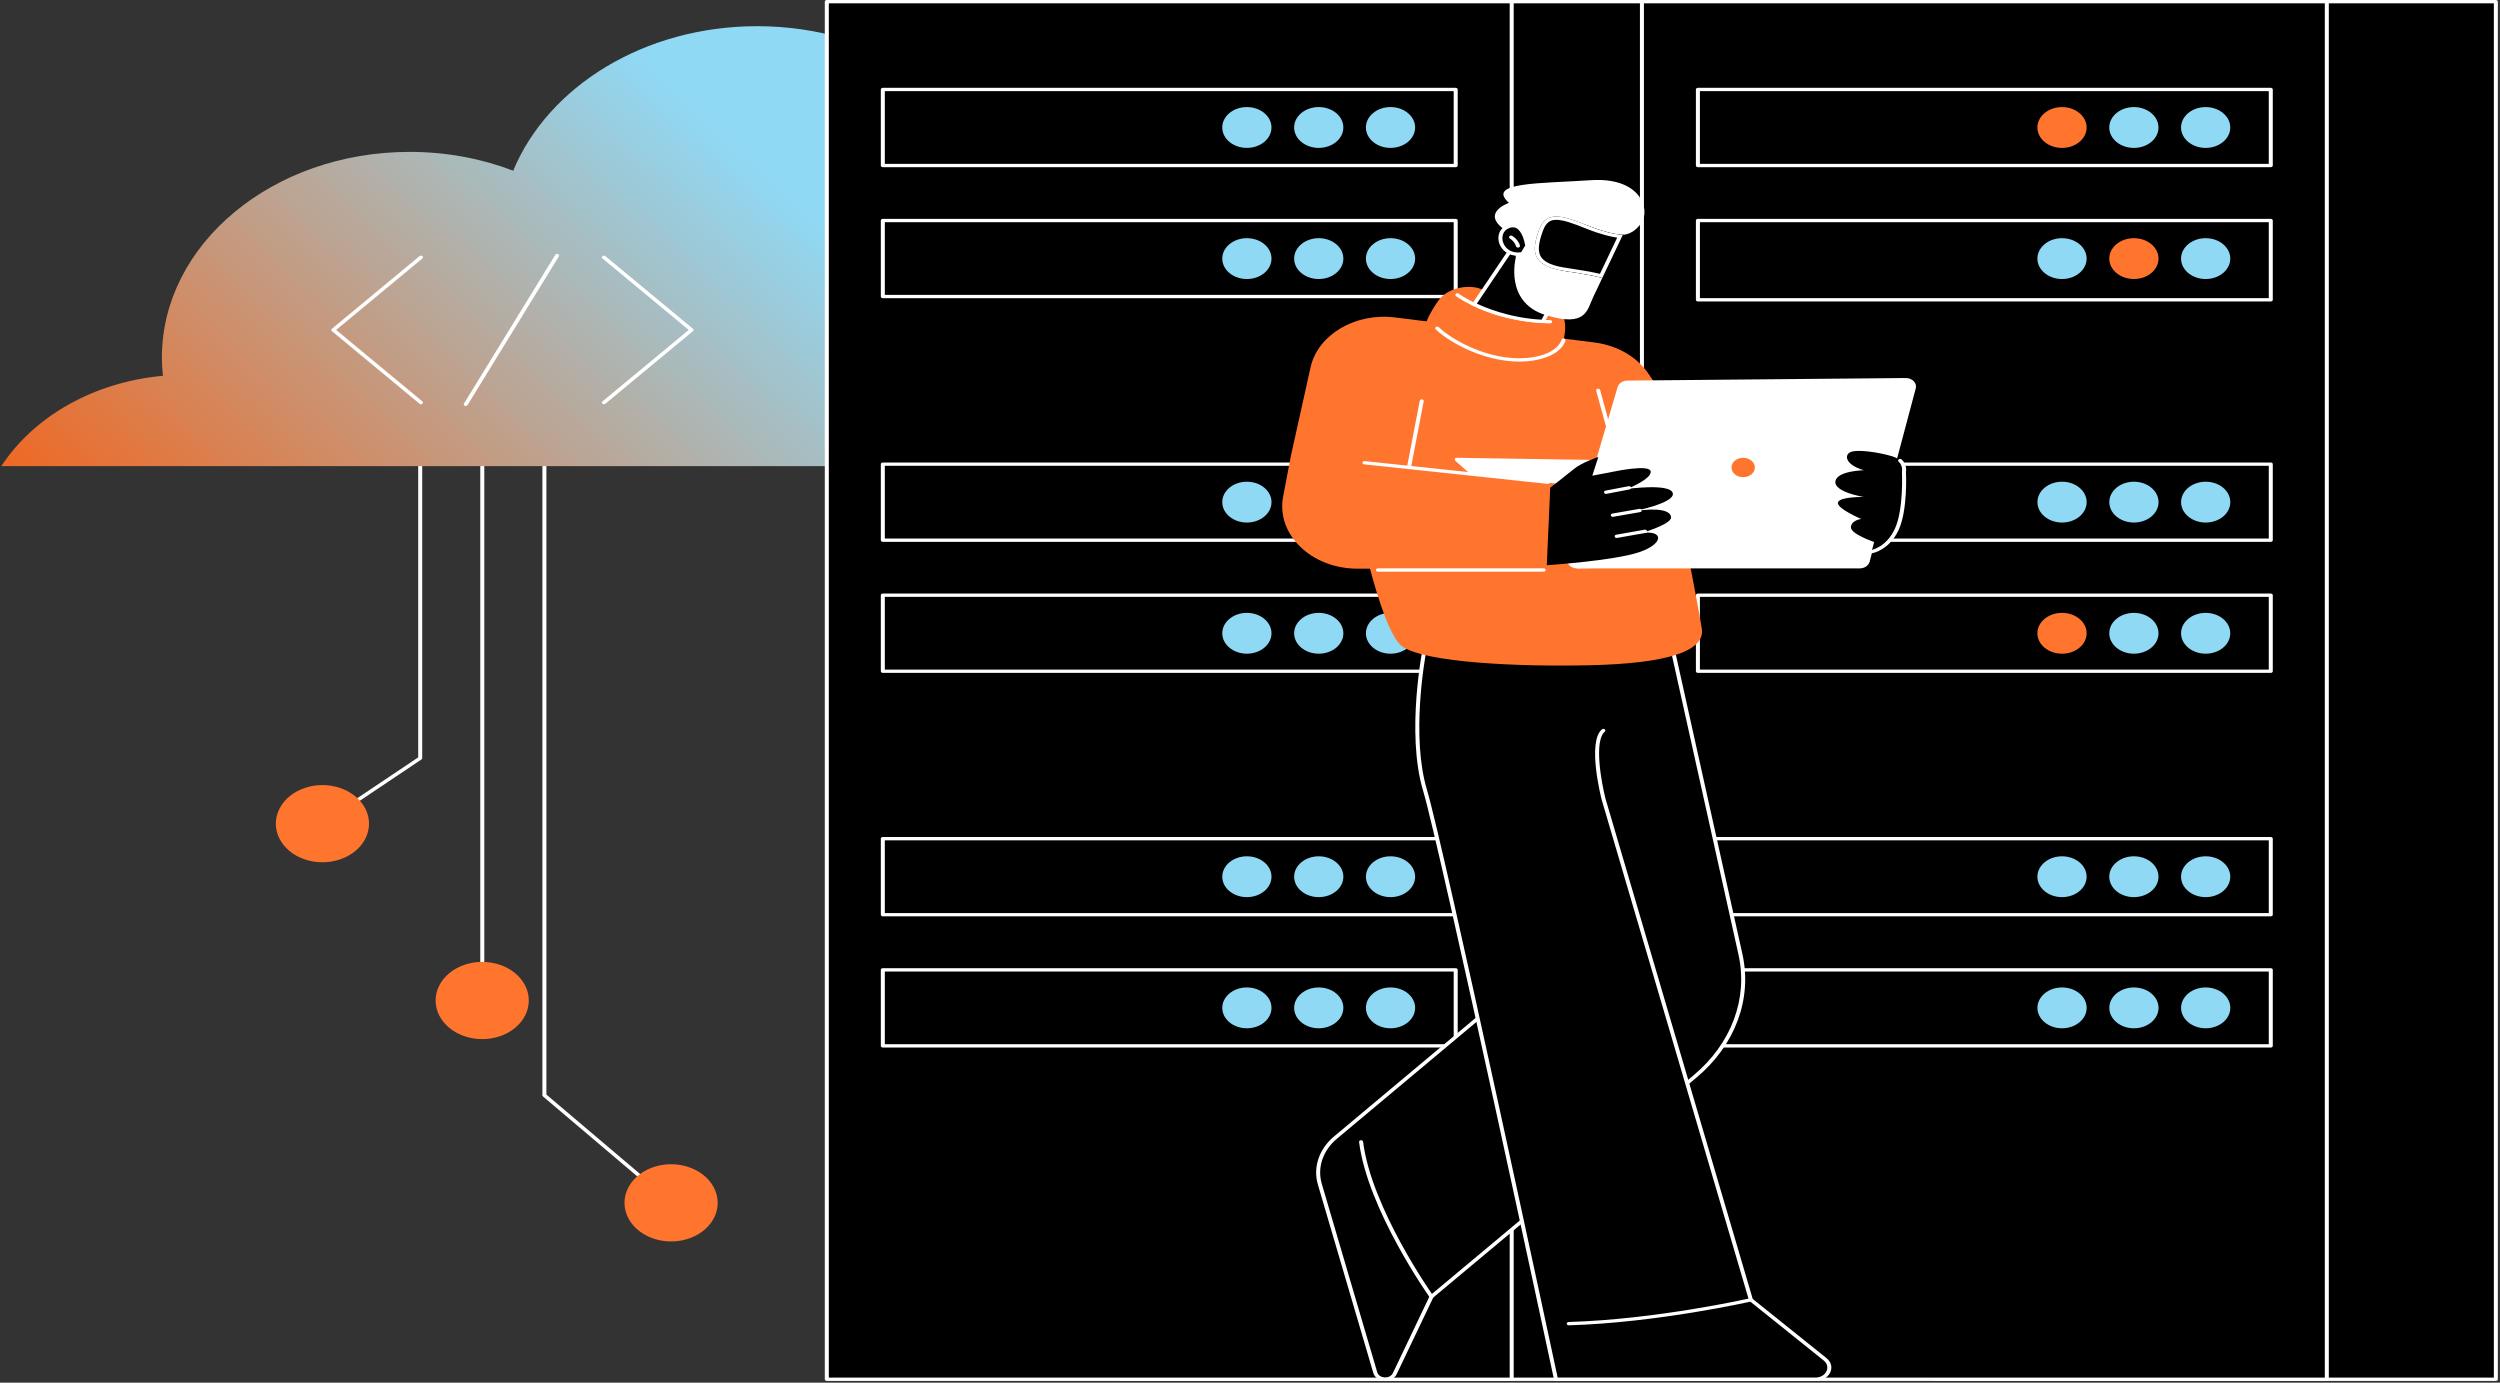 <svg width="942" height="521" viewBox="0 0 942 521" fill="none" xmlns="http://www.w3.org/2000/svg">
<rect x="0" y="0" width="942" height="521" fill="#333333" stroke="none"/>
<path d="M181.727 374.225C181.308 374.225 180.972 373.943 180.972 373.599V174.508C180.972 174.161 181.308 173.883 181.727 173.883C182.145 173.883 182.481 174.164 182.481 174.508V373.599C182.481 373.946 182.142 374.225 181.727 374.225Z" fill="white"/>
<path d="M181.695 391.538C191.39 391.538 199.249 385.025 199.249 376.992C199.249 368.958 191.39 362.445 181.695 362.445C172.001 362.445 164.142 368.958 164.142 376.992C164.142 385.025 172.001 391.538 181.695 391.538Z" fill="#FF752E"/>
<path d="M121.499 310.98C121.28 310.98 121.06 310.901 120.913 310.747C120.648 310.477 120.7 310.085 121.026 309.866L157.577 285.379V174.516C157.577 174.169 157.913 173.891 158.332 173.891C158.75 173.891 159.087 174.172 159.087 174.516V285.678C159.087 285.868 158.984 286.045 158.805 286.164L121.973 310.838C121.832 310.932 121.664 310.978 121.499 310.978V310.98Z" fill="white"/>
<path d="M252.921 453.834C252.726 453.834 252.53 453.771 252.383 453.646L204.591 413.137C204.454 413.021 204.375 412.864 204.375 412.7V174.516C204.375 174.169 204.711 173.891 205.13 173.891C205.548 173.891 205.885 174.172 205.885 174.516V412.444L253.46 452.77C253.752 453.018 253.745 453.413 253.45 453.654C253.302 453.774 253.11 453.834 252.921 453.834Z" fill="white"/>
<path d="M137.704 315.929C141.414 308.506 137.161 299.997 128.204 296.923C119.248 293.849 108.98 297.373 105.27 304.795C101.56 312.218 105.813 320.727 114.769 323.801C123.726 326.875 133.994 323.351 137.704 315.929Z" fill="#FF752E"/>
<path d="M256.901 467.387C266.336 465.542 272.18 457.707 269.953 449.889C267.726 442.07 258.272 437.227 248.837 439.073C239.402 440.918 233.558 448.753 235.785 456.571C238.012 464.39 247.466 469.233 256.901 467.387Z" fill="#FF752E"/>
<path d="M0.5 175.646C12.574 157.145 35.027 143.994 61.388 141.6C61.148 139.337 61.004 137.054 61.004 134.739C61.004 91.933 102.801 57.231 154.359 57.231C168.29 57.231 181.496 59.781 193.371 64.325C206.505 32.642 242.699 9.867 285.32 9.867C330.751 9.867 368.897 35.733 379.582 70.694C398.003 60.816 419.948 55.078 443.51 55.078C508.676 55.078 561.501 98.936 561.501 153.039C561.501 160.821 560.403 168.387 558.337 175.646H0.5Z" fill="url(#paint0_linear_763_60003)"/>
<path d="M537.462 144.72C536.889 144.72 536.399 144.362 536.337 143.878C531.214 103.355 490.289 72.799 441.142 72.799C440.518 72.799 440.01 72.378 440.01 71.86C440.01 71.343 440.518 70.922 441.142 70.922C465.509 70.922 488.868 78.397 506.912 91.968C524.829 105.445 536.08 123.81 538.591 143.685C538.656 144.199 538.204 144.663 537.583 144.717C537.541 144.72 537.504 144.723 537.462 144.723V144.72Z" fill="black"/>
<path d="M227.556 152.313C227.364 152.313 227.168 152.251 227.021 152.128C226.726 151.884 226.726 151.489 227.021 151.244L259.513 124.318L227.021 97.392C226.726 97.147 226.726 96.752 227.021 96.508C227.316 96.263 227.793 96.263 228.088 96.508L261.115 123.877C261.256 123.994 261.338 124.153 261.338 124.321C261.338 124.489 261.259 124.645 261.115 124.764L228.088 152.134C227.94 152.256 227.748 152.319 227.552 152.319L227.556 152.313Z" fill="white"/>
<path d="M158.617 152.319C158.425 152.319 158.229 152.256 158.082 152.134L125.054 124.764C124.913 124.648 124.831 124.489 124.831 124.321C124.831 124.153 124.91 123.997 125.054 123.877L158.082 96.508C158.377 96.263 158.854 96.263 159.149 96.508C159.444 96.752 159.444 97.147 159.149 97.392L126.656 124.318L159.149 151.244C159.444 151.489 159.444 151.884 159.149 152.128C159.001 152.251 158.809 152.313 158.613 152.313L158.617 152.319Z" fill="white"/>
<path d="M175.489 152.984C175.373 152.984 175.256 152.961 175.146 152.916C174.776 152.759 174.625 152.381 174.813 152.074L209.248 95.999C209.436 95.691 209.893 95.566 210.263 95.726C210.634 95.882 210.785 96.26 210.596 96.567L176.162 152.643C176.028 152.859 175.764 152.984 175.486 152.984H175.489Z" fill="white"/>
<path d="M633.321 0.641H422.303V519.714H633.321V0.641Z" fill="black"/>
<path d="M633.307 520.324H422.286C421.867 520.324 421.531 520.043 421.531 519.699V0.626C421.531 0.279 421.867 0 422.286 0H633.307C633.725 0 634.062 0.281 634.062 0.626V519.699C634.062 520.046 633.722 520.324 633.307 520.324ZM423.044 519.073H632.552V1.251H423.044V519.07V519.073Z" fill="white"/>
<path d="M569.621 0.641H311.556V519.714H569.621V0.641Z" fill="black"/>
<path d="M569.605 520.324H311.54C311.121 520.324 310.785 520.043 310.785 519.699V0.626C310.785 0.279 311.121 0 311.54 0H569.605C570.023 0 570.359 0.281 570.359 0.626V519.699C570.359 520.046 570.023 520.324 569.605 520.324ZM312.298 519.073H568.85V1.251H312.298V519.07V519.073Z" fill="white"/>
<path d="M332.647 62.355L548.506 62.355V33.706L332.647 33.706V62.355Z" fill="black"/>
<path d="M548.506 62.994H332.647C332.229 62.994 331.893 62.712 331.893 62.368V33.719C331.893 33.372 332.229 33.094 332.647 33.094H548.506C548.925 33.094 549.261 33.375 549.261 33.719V62.368C549.261 62.715 548.925 62.994 548.506 62.994ZM333.402 61.74H547.751V34.345H333.402V61.74Z" fill="white"/>
<path d="M523.96 55.729C529.082 55.723 533.228 52.273 533.221 48.024C533.214 43.775 529.056 40.335 523.934 40.341C518.812 40.347 514.665 43.796 514.673 48.045C514.68 52.295 518.838 55.735 523.96 55.729Z" fill="#8FD9F5"/>
<path d="M496.914 55.729C502.036 55.723 506.183 52.273 506.175 48.024C506.168 43.775 502.01 40.335 496.888 40.341C491.766 40.347 487.62 43.796 487.627 48.045C487.634 52.295 491.792 55.735 496.914 55.729Z" fill="#8FD9F5"/>
<path d="M469.833 55.729C474.955 55.723 479.102 52.273 479.094 48.024C479.087 43.775 474.929 40.335 469.807 40.341C464.685 40.347 460.539 43.796 460.546 48.045C460.553 52.295 464.711 55.735 469.833 55.729Z" fill="#8FD9F5"/>
<path d="M332.647 111.727L548.506 111.727V83.077L332.647 83.077V111.727Z" fill="black"/>
<path d="M548.507 112.365H332.648C332.229 112.365 331.893 112.084 331.893 111.739V83.09C331.893 82.743 332.229 82.465 332.648 82.465H548.507C548.925 82.465 549.262 82.746 549.262 83.09V111.739C549.262 112.086 548.925 112.365 548.507 112.365ZM333.403 111.114H547.752V83.716H333.403V111.114Z" fill="white"/>
<path d="M514.677 97.44C514.677 93.192 518.828 89.746 523.951 89.746C529.073 89.746 533.225 93.189 533.225 97.44C533.225 101.691 529.073 105.134 523.951 105.134C518.828 105.134 514.677 101.691 514.677 97.44Z" fill="#8FD9F5"/>
<path d="M487.631 97.44C487.631 93.192 491.783 89.746 496.906 89.746C502.028 89.746 506.18 93.189 506.18 97.44C506.18 101.691 502.028 105.134 496.906 105.134C491.783 105.134 487.631 101.691 487.631 97.44Z" fill="#8FD9F5"/>
<path d="M460.55 97.44C460.55 93.192 464.702 89.746 469.824 89.746C474.947 89.746 479.099 93.189 479.099 97.44C479.099 101.691 474.947 105.134 469.824 105.134C464.702 105.134 460.55 101.691 460.55 97.44Z" fill="#8FD9F5"/>
<path d="M332.647 344.645H548.506V315.995H332.647V344.645Z" fill="black"/>
<path d="M548.506 345.283H332.647C332.229 345.283 331.893 345.001 331.893 344.657V316.008C331.893 315.661 332.229 315.383 332.647 315.383H548.506C548.925 315.383 549.261 315.664 549.261 316.008V344.657C549.261 345.004 548.925 345.283 548.506 345.283ZM333.402 344.032H547.751V316.637H333.402V344.032Z" fill="white"/>
<path d="M514.676 330.346C514.676 326.098 518.828 322.652 523.95 322.652C529.073 322.652 533.225 326.096 533.225 330.346C533.225 334.597 529.073 338.04 523.95 338.04C518.828 338.04 514.676 334.597 514.676 330.346Z" fill="#8FD9F5"/>
<path d="M487.631 330.346C487.631 326.098 491.782 322.652 496.905 322.652C502.028 322.652 506.179 326.096 506.179 330.346C506.179 334.597 502.028 338.04 496.905 338.04C491.782 338.04 487.631 334.597 487.631 330.346Z" fill="#8FD9F5"/>
<path d="M460.55 330.346C460.55 326.098 464.701 322.652 469.824 322.652C474.947 322.652 479.098 326.096 479.098 330.346C479.098 334.597 474.947 338.04 469.824 338.04C464.701 338.04 460.55 334.597 460.55 330.346Z" fill="#8FD9F5"/>
<path d="M332.647 394.074H548.506V365.425H332.647V394.074Z" fill="black"/>
<path d="M548.507 394.713H332.648C332.229 394.713 331.893 394.431 331.893 394.087V365.438C331.893 365.091 332.229 364.812 332.648 364.812H548.507C548.925 364.812 549.262 365.094 549.262 365.438V394.087C549.262 394.434 548.925 394.713 548.507 394.713ZM333.403 393.459H547.752V366.064H333.403V393.459Z" fill="white"/>
<path d="M523.951 387.458C529.073 387.458 533.225 384.014 533.225 379.764C533.225 375.515 529.073 372.07 523.951 372.07C518.829 372.07 514.677 375.515 514.677 379.764C514.677 384.014 518.829 387.458 523.951 387.458Z" fill="#8FD9F5"/>
<path d="M496.906 387.458C502.028 387.458 506.18 384.014 506.18 379.764C506.18 375.515 502.028 372.07 496.906 372.07C491.784 372.07 487.631 375.515 487.631 379.764C487.631 384.014 491.784 387.458 496.906 387.458Z" fill="#8FD9F5"/>
<path d="M469.824 387.458C474.946 387.458 479.099 384.014 479.099 379.764C479.099 375.515 474.946 372.07 469.824 372.07C464.702 372.07 460.55 375.515 460.55 379.764C460.55 384.014 464.702 387.458 469.824 387.458Z" fill="#8FD9F5"/>
<path d="M332.647 203.531L548.506 203.531V174.882L332.647 174.882V203.531Z" fill="black"/>
<path d="M548.507 204.17H332.648C332.229 204.17 331.893 203.888 331.893 203.544V174.895C331.893 174.548 332.229 174.27 332.648 174.27H548.507C548.925 174.27 549.262 174.551 549.262 174.895V203.544C549.262 203.891 548.925 204.17 548.507 204.17ZM333.403 202.916H547.752V175.518H333.403V202.916Z" fill="white"/>
<path d="M523.951 196.896C529.073 196.896 533.225 193.451 533.225 189.202C533.225 184.953 529.073 181.508 523.951 181.508C518.829 181.508 514.677 184.953 514.677 189.202C514.677 193.451 518.829 196.896 523.951 196.896Z" fill="#8FD9F5"/>
<path d="M496.906 196.896C502.028 196.896 506.18 193.451 506.18 189.202C506.18 184.953 502.028 181.508 496.906 181.508C491.784 181.508 487.631 184.953 487.631 189.202C487.631 193.451 491.784 196.896 496.906 196.896Z" fill="#8FD9F5"/>
<path d="M469.824 196.896C474.946 196.896 479.099 193.451 479.099 189.202C479.099 184.953 474.946 181.508 469.824 181.508C464.702 181.508 460.55 184.953 460.55 189.202C460.55 193.451 464.702 196.896 469.824 196.896Z" fill="#8FD9F5"/>
<path d="M332.647 252.906L548.506 252.906V224.257L332.647 224.257V252.906Z" fill="black"/>
<path d="M548.506 253.545H332.647C332.229 253.545 331.893 253.263 331.893 252.919V224.27C331.893 223.923 332.229 223.645 332.647 223.645H548.506C548.925 223.645 549.261 223.926 549.261 224.27V252.919C549.261 253.266 548.925 253.545 548.506 253.545ZM333.402 252.294H547.751V224.896H333.402V252.294Z" fill="white"/>
<path d="M514.676 238.62C514.676 234.372 518.828 230.926 523.95 230.926C529.073 230.926 533.225 234.369 533.225 238.62C533.225 242.87 529.073 246.314 523.95 246.314C518.828 246.314 514.676 242.87 514.676 238.62Z" fill="#8FD9F5"/>
<path d="M487.631 238.62C487.631 234.372 491.782 230.926 496.905 230.926C502.028 230.926 506.179 234.369 506.179 238.62C506.179 242.87 502.028 246.314 496.905 246.314C491.782 246.314 487.631 242.87 487.631 238.62Z" fill="#8FD9F5"/>
<path d="M460.55 238.62C460.55 234.372 464.701 230.926 469.824 230.926C474.947 230.926 479.098 234.369 479.098 238.62C479.098 242.87 474.947 246.314 469.824 246.314C464.701 246.314 460.55 242.87 460.55 238.62Z" fill="#8FD9F5"/>
<path d="M940.454 0.641H729.437V519.714H940.454V0.641Z" fill="black"/>
<path d="M940.437 520.324H729.419C729 520.324 728.664 520.043 728.664 519.699V0.626C728.664 0.279 729 0 729.419 0H940.437C940.855 0 941.191 0.281 941.191 0.626V519.699C941.191 520.046 940.855 520.324 940.437 520.324ZM730.174 519.073H939.682V1.251H730.174V519.07V519.073Z" fill="white"/>
<path d="M876.76 0.641H618.696V519.714H876.76V0.641Z" fill="black"/>
<path d="M876.744 520.324H618.68C618.261 520.324 617.925 520.043 617.925 519.699V0.626C617.925 0.279 618.264 0 618.68 0H876.744C877.163 0 877.499 0.281 877.499 0.626V519.699C877.499 520.046 877.159 520.324 876.744 520.324ZM619.434 519.073H875.989V1.251H619.434V519.07V519.073Z" fill="white"/>
<path d="M639.77 62.355L855.629 62.355V33.706L639.77 33.706V62.355Z" fill="black"/>
<path d="M855.629 62.994H639.77C639.352 62.994 639.016 62.712 639.016 62.368V33.719C639.016 33.372 639.352 33.094 639.77 33.094H855.629C856.048 33.094 856.384 33.375 856.384 33.719V62.368C856.384 62.715 856.044 62.994 855.629 62.994ZM640.525 61.74H854.874V34.345H640.525V61.74Z" fill="white"/>
<path d="M831.103 55.736C836.225 55.731 840.371 52.281 840.364 48.032C840.357 43.782 836.199 40.343 831.077 40.349C825.955 40.355 821.809 43.804 821.816 48.053C821.823 52.303 825.981 55.742 831.103 55.736Z" fill="#8FD9F5"/>
<path d="M804.058 55.736C809.18 55.731 813.326 52.281 813.319 48.032C813.312 43.782 809.154 40.343 804.032 40.349C798.91 40.355 794.764 43.804 794.771 48.053C794.778 52.303 798.936 55.742 804.058 55.736Z" fill="#8FD9F5"/>
<path d="M776.977 55.736C782.099 55.731 786.245 52.281 786.238 48.032C786.231 43.782 782.073 40.343 776.951 40.349C771.829 40.355 767.683 43.804 767.69 48.053C767.697 52.303 771.855 55.742 776.977 55.736Z" fill="#FF752E"/>
<path d="M639.771 112.977L855.629 112.977V83.094L639.771 83.094V112.977Z" fill="black"/>
<path d="M855.63 113.599H639.771C639.352 113.599 639.016 113.318 639.016 112.973V83.09C639.016 82.743 639.352 82.465 639.771 82.465H855.63C856.048 82.465 856.385 82.746 856.385 83.09V112.973C856.385 113.32 856.045 113.599 855.63 113.599ZM640.526 112.345H854.875V83.716H640.526V112.345Z" fill="white"/>
<path d="M821.82 97.44C821.82 93.192 825.972 89.746 831.095 89.746C836.217 89.746 840.369 93.189 840.369 97.44C840.369 101.691 836.217 105.134 831.095 105.134C825.972 105.134 821.82 101.691 821.82 97.44Z" fill="#8FD9F5"/>
<path d="M794.775 97.44C794.775 93.192 798.927 89.746 804.049 89.746C809.172 89.746 813.323 93.189 813.323 97.44C813.323 101.691 809.172 105.134 804.049 105.134C798.927 105.134 794.775 101.691 794.775 97.44Z" fill="#FF752E"/>
<path d="M767.694 97.44C767.694 93.192 771.845 89.746 776.968 89.746C782.091 89.746 786.242 93.189 786.242 97.44C786.242 101.691 782.091 105.134 776.968 105.134C771.845 105.134 767.694 101.691 767.694 97.44Z" fill="#8FD9F5"/>
<path d="M639.771 344.645H855.629V315.995H639.771V344.645Z" fill="black"/>
<path d="M855.63 345.283H639.771C639.352 345.283 639.016 345.001 639.016 344.657V316.008C639.016 315.661 639.352 315.383 639.771 315.383H855.63C856.048 315.383 856.385 315.664 856.385 316.008V344.657C856.385 345.004 856.045 345.283 855.63 345.283ZM640.526 344.032H854.875V316.637H640.526V344.032Z" fill="white"/>
<path d="M821.819 330.346C821.819 326.098 825.971 322.652 831.094 322.652C836.216 322.652 840.368 326.096 840.368 330.346C840.368 334.597 836.216 338.04 831.094 338.04C825.971 338.04 821.819 334.597 821.819 330.346Z" fill="#8FD9F5"/>
<path d="M794.774 330.346C794.774 326.098 798.926 322.652 804.048 322.652C809.171 322.652 813.322 326.096 813.322 330.346C813.322 334.597 809.171 338.04 804.048 338.04C798.926 338.04 794.774 334.597 794.774 330.346Z" fill="#8FD9F5"/>
<path d="M767.693 330.346C767.693 326.098 771.844 322.652 776.967 322.652C782.09 322.652 786.241 326.096 786.241 330.346C786.241 334.597 782.09 338.04 776.967 338.04C771.844 338.04 767.693 334.597 767.693 330.346Z" fill="#8FD9F5"/>
<path d="M639.771 394.078H855.629V365.429H639.771V394.078Z" fill="black"/>
<path d="M855.63 394.713H639.771C639.352 394.713 639.016 394.431 639.016 394.087V365.438C639.016 365.091 639.352 364.812 639.771 364.812H855.63C856.048 364.812 856.385 365.094 856.385 365.438V394.087C856.385 394.434 856.045 394.713 855.63 394.713ZM640.526 393.459H854.875V366.064H640.526V393.459Z" fill="white"/>
<path d="M831.108 387.458C836.23 387.458 840.382 384.014 840.382 379.764C840.382 375.515 836.23 372.07 831.108 372.07C825.986 372.07 821.833 375.515 821.833 379.764C821.833 384.014 825.986 387.458 831.108 387.458Z" fill="#8FD9F5"/>
<path d="M804.062 387.458C809.184 387.458 813.336 384.014 813.336 379.764C813.336 375.515 809.184 372.07 804.062 372.07C798.94 372.07 794.788 375.515 794.788 379.764C794.788 384.014 798.94 387.458 804.062 387.458Z" fill="#8FD9F5"/>
<path d="M776.981 387.458C782.103 387.458 786.255 384.014 786.255 379.764C786.255 375.515 782.103 372.07 776.981 372.07C771.859 372.07 767.707 375.515 767.707 379.764C767.707 384.014 771.859 387.458 776.981 387.458Z" fill="#8FD9F5"/>
<path d="M639.771 203.531L855.629 203.531V174.882L639.771 174.882V203.531Z" fill="black"/>
<path d="M855.63 204.17H639.771C639.352 204.17 639.016 203.888 639.016 203.544V174.895C639.016 174.548 639.352 174.27 639.771 174.27H855.63C856.048 174.27 856.385 174.551 856.385 174.895V203.544C856.385 203.891 856.045 204.17 855.63 204.17ZM640.526 202.916H854.875V175.518H640.526V202.916Z" fill="white"/>
<path d="M831.108 196.896C836.23 196.896 840.382 193.451 840.382 189.202C840.382 184.953 836.23 181.508 831.108 181.508C825.986 181.508 821.833 184.953 821.833 189.202C821.833 193.451 825.986 196.896 831.108 196.896Z" fill="#8FD9F5"/>
<path d="M804.062 196.896C809.184 196.896 813.336 193.451 813.336 189.202C813.336 184.953 809.184 181.508 804.062 181.508C798.94 181.508 794.788 184.953 794.788 189.202C794.788 193.451 798.94 196.896 804.062 196.896Z" fill="#8FD9F5"/>
<path d="M776.981 196.896C782.103 196.896 786.255 193.451 786.255 189.202C786.255 184.953 782.103 181.508 776.981 181.508C771.859 181.508 767.707 184.953 767.707 189.202C767.707 193.451 771.859 196.896 776.981 196.896Z" fill="#8FD9F5"/>
<path d="M639.77 252.906L855.629 252.906V224.257L639.77 224.257V252.906Z" fill="black"/>
<path d="M855.629 253.545H639.77C639.352 253.545 639.016 253.263 639.016 252.919V224.27C639.016 223.923 639.352 223.645 639.77 223.645H855.629C856.048 223.645 856.384 223.926 856.384 224.27V252.919C856.384 253.266 856.044 253.545 855.629 253.545ZM640.525 252.294H854.874V224.896H640.525V252.294Z" fill="white"/>
<path d="M821.82 238.62C821.82 234.372 825.971 230.926 831.094 230.926C836.217 230.926 840.368 234.369 840.368 238.62C840.368 242.87 836.217 246.314 831.094 246.314C825.971 246.314 821.82 242.87 821.82 238.62Z" fill="#8FD9F5"/>
<path d="M794.774 238.62C794.774 234.372 798.926 230.926 804.049 230.926C809.171 230.926 813.323 234.369 813.323 238.62C813.323 242.87 809.171 246.314 804.049 246.314C798.926 246.314 794.774 242.87 794.774 238.62Z" fill="#8FD9F5"/>
<path d="M767.693 238.62C767.693 234.372 771.845 230.926 776.968 230.926C782.09 230.926 786.242 234.369 786.242 238.62C786.242 242.87 782.09 246.314 776.968 246.314C771.845 246.314 767.693 242.87 767.693 238.62Z" fill="#FF752E"/>
<path d="M629.821 242.683L655.819 359.596C659.545 376.358 653.132 393.568 638.65 405.669L539.42 488.583L525.551 517.638C524.169 520.533 519.115 520.246 518.226 517.22L497.334 446.22C495.474 439.9 497.725 433.229 503.273 428.626L589.335 356.588L572.577 245.389L629.825 242.68L629.821 242.683Z" fill="black"/>
<path d="M521.969 520.266C521.856 520.266 521.742 520.263 521.629 520.257C519.588 520.141 517.954 519.001 517.467 517.352L496.575 446.351C494.664 439.86 497.018 432.894 502.714 428.166L588.514 356.347L571.802 245.452C571.774 245.279 571.836 245.108 571.97 244.975C572.104 244.841 572.299 244.761 572.508 244.75L629.756 242.04C630.106 242.02 630.473 242.242 630.542 242.552L656.539 359.466C660.31 376.42 653.815 393.853 639.164 406.093L540.044 488.916L526.234 517.852C525.523 519.342 523.873 520.266 521.969 520.266ZM573.404 245.958L590.062 356.492C590.089 356.682 590.014 356.873 589.849 357.009L503.788 429.047C498.459 433.468 496.26 439.985 498.047 446.053L518.939 517.053C519.334 518.398 520.644 518.944 521.735 519.006C522.823 519.069 524.213 518.677 524.83 517.389L538.699 488.333C538.736 488.253 538.791 488.182 538.863 488.122L638.093 405.209C652.394 393.258 658.738 376.241 655.057 359.69L629.179 243.32L573.404 245.958Z" fill="white"/>
<path d="M536.933 243.84C536.933 243.84 530.373 275.776 536.933 297.715C543.493 319.654 586.296 519.703 586.296 519.703H684.002C688.751 519.703 691.087 514.915 687.677 512.179L659.734 489.771L587.905 245.677L536.933 243.84Z" fill="black"/>
<path d="M684.003 520.318H586.296C585.929 520.318 585.617 520.099 585.552 519.8C585.123 517.802 542.677 319.524 536.199 297.855C529.677 276.041 536.12 244.046 536.189 243.724C536.254 243.414 536.59 243.187 536.964 243.204L587.936 245.041C588.351 245.055 588.677 245.348 588.657 245.695C588.64 246.039 588.296 246.312 587.871 246.292L537.572 244.481C536.755 248.785 531.687 277.554 537.668 297.557C543.994 318.719 584.498 507.722 586.927 519.067H684.003C686.254 519.067 687.647 517.856 688.199 516.724C688.751 515.59 688.769 513.918 687.152 512.621L659.213 490.213C659.11 490.131 659.038 490.025 659.004 489.912L603.51 301.33C603.277 300.423 597.979 279.493 603.62 274.816C603.915 274.571 604.392 274.571 604.687 274.816C604.982 275.06 604.982 275.456 604.687 275.7C600.48 279.186 603.472 295.18 604.982 301.048L660.418 489.437L688.202 511.72C690.007 513.167 690.542 515.263 689.602 517.193C688.662 519.121 686.514 520.321 684.006 520.321L684.003 520.318Z" fill="white"/>
<path d="M591.104 499.378C590.699 499.378 590.363 499.111 590.349 498.776C590.332 498.429 590.661 498.139 591.076 498.127C624.313 497.144 659.179 489.251 659.526 489.171C659.927 489.08 660.346 489.273 660.456 489.609C660.566 489.941 660.329 490.288 659.927 490.379C659.577 490.459 624.543 498.392 591.128 499.381C591.117 499.381 591.11 499.381 591.1 499.381L591.104 499.378Z" fill="white"/>
<path d="M539.394 489.206C539.137 489.206 538.883 489.095 538.742 488.899C538.509 488.572 515.294 455.763 512.103 430.313C512.062 429.969 512.361 429.662 512.776 429.625C513.198 429.588 513.562 429.838 513.606 430.182C516.763 455.357 539.809 487.935 540.043 488.259C540.255 488.558 540.135 488.942 539.775 489.118C539.655 489.178 539.521 489.206 539.391 489.206H539.394Z" fill="white"/>
<path d="M678.865 207.479C678.865 207.479 646.428 212.367 624.52 211.667C602.613 210.968 595.03 138.355 595.03 138.355L620.135 139.706C620.135 139.706 652.322 182.341 653.585 184.437C654.848 186.532 678.862 207.476 678.862 207.476L678.865 207.479Z" fill="#FF752E"/>
<path d="M486.413 171.746L493.81 138.451C496.562 126.069 510.674 117.732 525.695 119.617L600.705 129.032C612.782 130.547 622.3 138.346 624.263 148.34C629.783 176.449 640.375 230.645 641.264 237.014C642.468 245.661 627.217 249.986 599.528 250.651C571.836 251.316 537.326 249.653 528.495 243.668C519.667 237.683 510.036 187.464 510.036 187.464L486.416 171.749L486.413 171.746Z" fill="#FF752E"/>
<path d="M594.284 214.19L548.541 173.804C548.006 173.36 548.05 172.496 548.743 172.496L681.069 174.56L704.459 211.685L594.284 214.19Z" fill="white"/>
<path d="M609.519 145.834L590.546 210.229C589.952 212.239 591.791 214.178 594.289 214.178H700.704C702.512 214.178 704.076 213.137 704.464 211.673L721.863 146.323C722.398 144.315 720.539 142.422 718.058 142.442L613.218 143.4C611.458 143.417 609.935 144.418 609.519 145.834Z" fill="white"/>
<path d="M656.832 179.803C659.267 179.803 661.241 178.168 661.241 176.15C661.241 174.132 659.267 172.496 656.832 172.496C654.397 172.496 652.423 174.132 652.423 176.15C652.423 178.168 654.397 179.803 656.832 179.803Z" fill="#FF752E"/>
<path d="M586.65 182.224L585.353 214.242L511.671 214.282C494.169 214.344 480.768 201.399 483.495 187.074L486.415 171.746L586.647 182.224H586.65Z" fill="#FF752E"/>
<path d="M583.338 182.336C583.307 182.336 583.273 182.336 583.242 182.331L514.044 174.983C513.629 174.941 513.337 174.625 513.389 174.284C513.444 173.94 513.821 173.698 514.233 173.744L583.431 181.091C583.846 181.134 584.137 181.449 584.086 181.79C584.038 182.106 583.712 182.336 583.338 182.336Z" fill="white"/>
<path d="M530.896 176.778C530.858 176.778 530.817 176.778 530.775 176.77C530.364 176.716 530.082 176.394 530.148 176.053L534.965 151.001C535.03 150.66 535.418 150.426 535.829 150.48C536.241 150.534 536.523 150.856 536.457 151.197L531.64 176.249C531.582 176.556 531.259 176.778 530.896 176.778Z" fill="white"/>
<path d="M581.65 215.396H519.208C518.79 215.396 518.454 215.114 518.454 214.77C518.454 214.426 518.79 214.145 519.208 214.145H581.65C582.069 214.145 582.405 214.426 582.405 214.77C582.405 215.114 582.069 215.396 581.65 215.396Z" fill="white"/>
<path d="M584.122 183.751L582.832 212.978C582.832 212.978 608.146 211.283 617.609 208.076C627.072 204.868 626.973 199.651 618.532 200.859C618.532 200.859 629.649 197.578 629.649 194.996C629.649 192.415 625.106 191.124 615.345 192.673C615.345 192.673 631.34 189.574 630.301 185.787C629.261 182 613.06 184.237 613.06 184.237C613.06 184.237 622.2 180.624 621.991 177.695C621.782 174.769 608.074 177.695 608.074 177.695L599.974 179.245L602.259 172.188C602.259 172.188 596.028 174.255 593.118 176.663C590.209 179.074 584.126 183.751 584.126 183.751H584.122Z" fill="black"/>
<path d="M717.391 177.791C717.391 177.791 718.06 174.876 715.233 172.96C714.65 172.565 713.923 172.215 713.006 171.939C707.651 170.324 699.124 169.113 696.935 170.526C694.743 171.939 695.961 175.368 702.291 177.185C702.291 177.185 692.063 177.387 691.576 181.422C691.089 185.456 702.291 187.273 702.291 187.273C702.291 187.273 693.281 187.071 692.55 189.292C691.82 191.513 701.317 195.547 701.317 195.547C701.317 195.547 697.663 195.951 697.419 198.575C697.176 201.2 706.186 204.225 706.186 204.225L705.211 207.859C705.211 207.859 711.298 206.849 714.708 199.383C718.119 191.916 717.388 177.791 717.388 177.791H717.391Z" fill="black"/>
<path d="M705.233 208.482C704.879 208.482 704.564 208.278 704.492 207.979C704.409 207.641 704.673 207.311 705.082 207.243C705.318 207.203 710.822 206.171 714.023 199.159C717.337 191.897 716.662 177.954 716.655 177.814C716.655 177.766 716.655 177.718 716.668 177.669C716.672 177.649 717.111 175.551 715.406 173.942C715.131 173.683 715.162 173.288 715.474 173.058C715.787 172.83 716.267 172.856 716.541 173.114C718.562 175.019 718.257 177.359 718.171 177.823C718.23 179.003 718.782 192.281 715.444 199.6C711.927 207.302 705.651 208.425 705.387 208.468C705.336 208.477 705.288 208.479 705.24 208.479L705.233 208.482Z" fill="white"/>
<path d="M605.155 186.097C604.812 186.097 604.499 185.9 604.42 185.61C604.328 185.275 604.582 184.936 604.987 184.86L613.681 183.196C614.089 183.117 614.494 183.33 614.587 183.666C614.679 184.001 614.425 184.339 614.021 184.416L605.326 186.079C605.268 186.091 605.213 186.097 605.155 186.097Z" fill="white"/>
<path d="M607.69 194.75C607.34 194.75 607.028 194.548 606.952 194.252C606.867 193.914 607.127 193.581 607.536 193.51L617.702 191.736C618.107 191.665 618.512 191.881 618.597 192.22C618.683 192.558 618.422 192.891 618.014 192.962L607.848 194.736C607.796 194.744 607.742 194.75 607.69 194.75Z" fill="white"/>
<path d="M609.16 202.709C608.81 202.709 608.498 202.507 608.423 202.211C608.337 201.873 608.598 201.54 609.006 201.469L619.707 199.584C620.119 199.513 620.517 199.729 620.603 200.067C620.689 200.406 620.428 200.738 620.02 200.809L609.318 202.694C609.267 202.703 609.212 202.709 609.16 202.709Z" fill="white"/>
<path d="M588.584 130.229C588.584 130.229 578.624 136.606 559.667 133.814C540.71 131.022 529.844 130.712 541.884 113.419C545.816 107.769 554.414 107.241 558.205 108.984C561.997 110.729 570.622 115.66 581.152 115.31C591.682 114.96 590.269 124.642 588.584 130.229Z" fill="#FF752E"/>
<path d="M584.084 121.868C583.879 121.868 563.419 121.752 548.638 111.601C548.316 111.379 548.271 110.987 548.539 110.72C548.806 110.452 549.28 110.415 549.602 110.637C563.958 120.492 583.885 120.617 584.084 120.617C584.503 120.617 584.839 120.899 584.839 121.243C584.839 121.587 584.5 121.868 584.084 121.868Z" fill="white"/>
<path d="M608.501 170.749C608.158 170.749 607.846 170.553 607.763 170.263L601.443 147.223C601.351 146.885 601.608 146.55 602.013 146.473C602.418 146.396 602.826 146.606 602.919 146.945L609.239 169.984C609.331 170.322 609.074 170.658 608.669 170.735C608.614 170.746 608.556 170.752 608.501 170.752V170.749Z" fill="white"/>
<path d="M572.484 136.259C559.731 136.259 546.84 129.609 540.983 124.107C540.709 123.848 540.736 123.453 541.048 123.223C541.361 122.995 541.838 123.018 542.115 123.277C548.569 129.339 563.855 136.856 577.63 134.596C587.217 133.024 588.373 128.105 588.383 128.054C588.455 127.712 588.843 127.485 589.258 127.548C589.67 127.607 589.945 127.931 589.869 128.273C589.818 128.509 588.507 134.087 577.922 135.824C576.124 136.12 574.302 136.257 572.48 136.257L572.484 136.259Z" fill="white"/>
<path d="M569.388 94.027L555.485 114.624C555.485 114.624 566.166 120.425 581.332 121.121L592.136 101.357L569.388 94.027Z" fill="black"/>
<path d="M581.318 121.735C581.318 121.735 581.291 121.735 581.277 121.735C566.084 121.035 555.499 115.377 555.057 115.135C554.724 114.956 554.618 114.592 554.81 114.305L568.712 93.708C568.898 93.435 569.296 93.316 569.646 93.43L592.394 100.76C592.586 100.822 592.74 100.947 592.819 101.106C592.898 101.266 592.895 101.445 592.809 101.601L582.004 121.365C581.881 121.59 581.61 121.732 581.315 121.732L581.318 121.735ZM556.487 114.39C558.896 115.565 568.325 119.778 580.845 120.458L591.104 101.689L569.711 94.794L556.484 114.39H556.487Z" fill="white"/>
<path d="M598.175 84.97C607.305 88.638 611.498 88.441 611.498 88.441C611.498 88.441 615.402 88.669 618.593 83.793C621.784 78.916 618.278 66.622 599.324 67.901C580.371 69.184 559.768 68.575 568.572 76.434C568.572 76.434 555.232 80.998 570.812 88.814L571.145 97.074C571.145 97.074 566.729 113.826 582.286 118.677C597.839 123.528 598.004 116.786 600.402 111.754C601.105 110.278 602.347 107.668 603.754 104.711C600.302 103.832 595.715 103.013 589.649 102.129C576.511 100.213 589.045 81.302 598.175 84.973V84.97Z" fill="white"/>
<path d="M598.18 84.965C589.05 81.297 582.623 79.074 579.916 86.6C577.209 94.124 576.516 100.208 589.654 102.125C595.72 103.009 600.304 103.828 603.759 104.706C607.156 97.572 611.506 88.437 611.506 88.437C611.506 88.437 607.313 88.636 598.183 84.965H598.18Z" fill="black"/>
<path d="M586.401 81.582V82.833C589.191 82.833 593.088 84.309 597.525 86.091C603.258 88.395 607.132 89.233 609.362 89.532L602.863 103.183C599.669 102.44 595.504 101.704 589.921 100.891C585.224 100.206 582.263 98.966 580.874 97.098C579.11 94.732 579.796 91.335 581.371 86.959C582.678 83.325 584.651 82.836 586.404 82.836V81.585L586.401 81.582ZM586.401 81.582C583.437 81.582 581.234 82.935 579.916 86.6C577.209 94.124 576.516 100.208 589.654 102.125C595.72 103.009 600.304 103.828 603.755 104.707C607.152 97.573 611.503 88.437 611.503 88.437C611.503 88.437 611.462 88.437 611.383 88.437C610.638 88.437 606.421 88.275 598.18 84.966C593.496 83.083 589.523 81.582 586.401 81.582Z" fill="white"/>
<path d="M575.483 92.627C575.483 92.627 574.293 83.233 568.481 85.328C562.665 87.427 565.307 97.074 573.675 95.624L575.487 92.624L575.483 92.627Z" fill="black"/>
<path d="M571.958 96.391C568.129 96.391 565.847 94.123 565.007 91.945C563.991 89.297 564.746 85.974 568.163 84.743C569.567 84.236 570.86 84.265 572.02 84.825C575.413 86.466 576.189 92.303 576.22 92.55C576.237 92.67 576.209 92.789 576.144 92.894L574.332 95.894C574.229 96.064 574.037 96.187 573.811 96.227C573.156 96.34 572.538 96.391 571.955 96.391H571.958ZM570.078 85.638C569.67 85.638 569.234 85.723 568.767 85.891C566.173 86.827 565.638 89.454 566.448 91.566C567.234 93.614 569.395 95.567 573.152 95.058L574.693 92.505C574.449 90.867 573.444 86.963 571.258 85.908C570.888 85.729 570.496 85.641 570.078 85.641V85.638Z" fill="white"/>
<path d="M571.982 93.291C571.642 93.291 571.333 93.101 571.248 92.813C570.908 91.665 570.06 90.596 568.921 89.882C568.588 89.674 568.523 89.282 568.774 89.006C569.024 88.73 569.498 88.676 569.831 88.884C571.265 89.782 572.287 91.07 572.716 92.518C572.816 92.853 572.569 93.192 572.16 93.274C572.102 93.285 572.04 93.291 571.982 93.291Z" fill="white"/>
<defs>
<linearGradient id="paint0_linear_763_60003" x1="-57.809" y1="165.082" x2="230.699" y2="-148.557" gradientUnits="userSpaceOnUse">
<stop stop-color="#FA5B0B"/>
<stop offset="0.726" stop-color="#8FD9F5"/>
</linearGradient>
</defs>
</svg>
